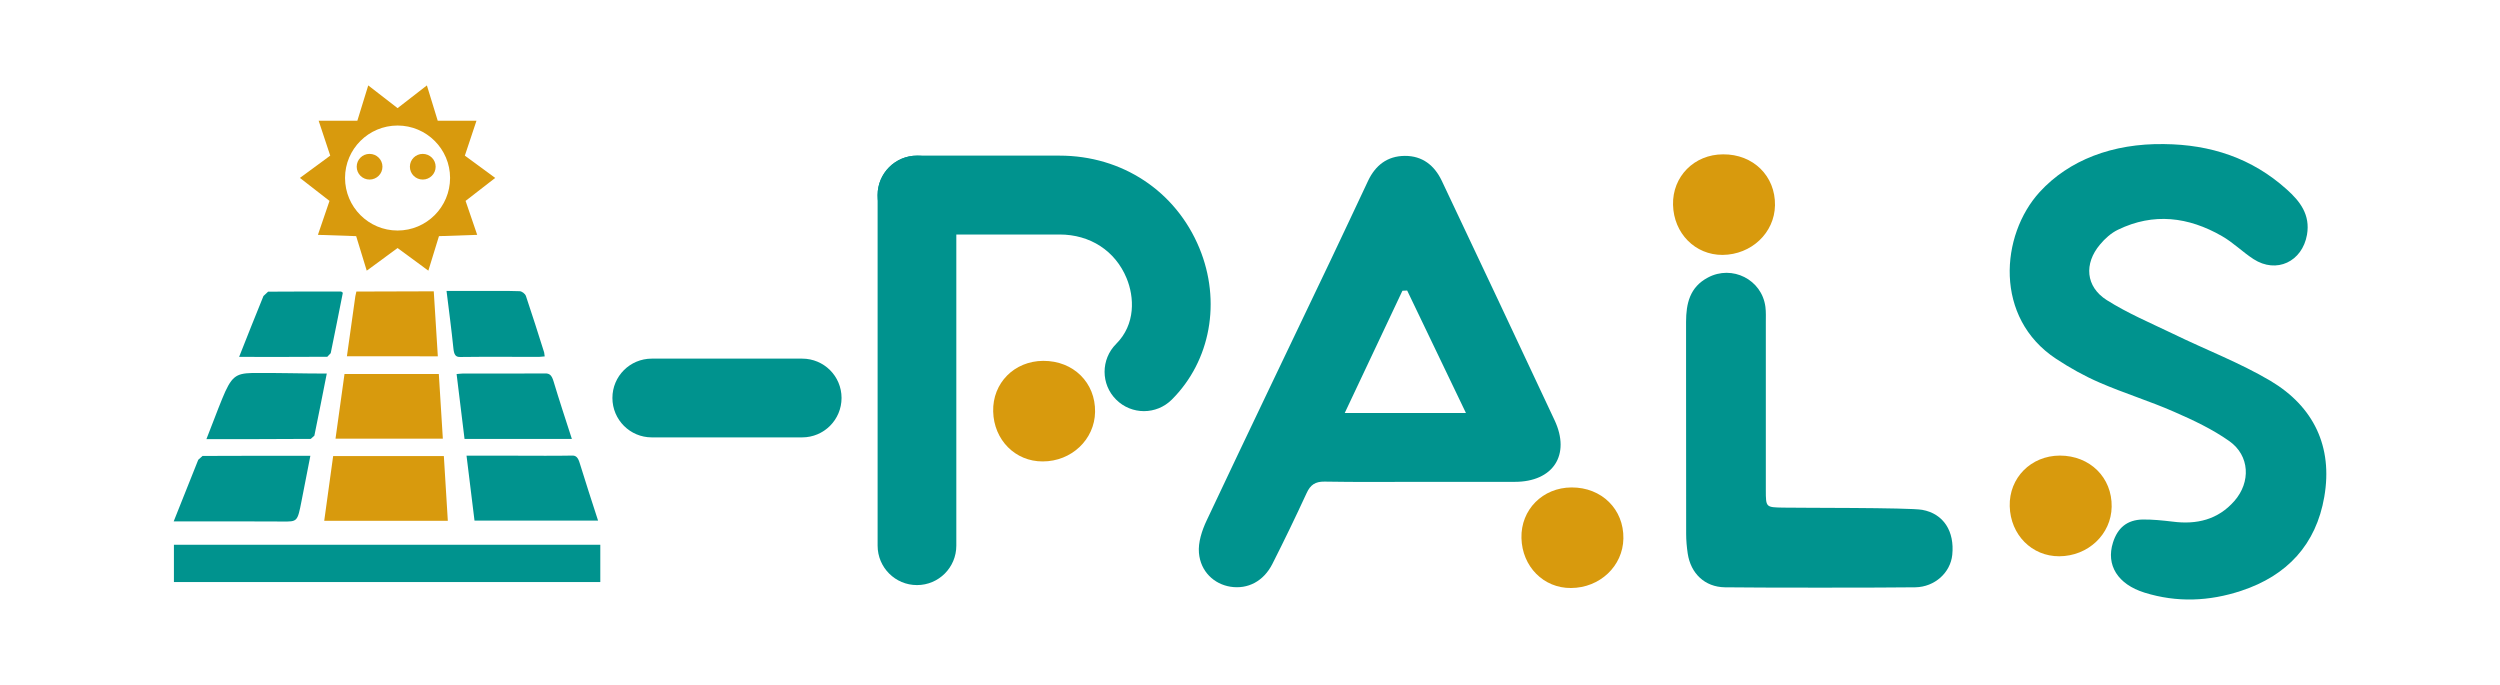 <?xml version="1.0" encoding="UTF-8"?> <svg xmlns="http://www.w3.org/2000/svg" id="b" width="169.36" height="46.4" viewBox="0 0 169.36 46.4"><defs><style>.d{fill:#fff;}.e{fill:#00938e;}.f{fill:#d89a0d;}</style></defs><g id="c"><g><rect class="d" width="169.36" height="46.4"></rect><rect class="e" x="11.782" y="36.904" width="28.885" height="2.526"></rect><g><path class="e" d="M11.766,35.321c.58-1.462,1.118-2.821,1.664-4.173l.29-.261c2.414-.016,4.829-.008,7.305-.008-.207,1.059-.398,2.055-.596,3.051-.278,1.423-.281,1.407-1.294,1.399-2.278-.016-4.553-.008-6.832-.008h-.537Z"></path><path class="f" d="M22.569,30.895h7.499c.089,1.454,.179,2.893,.269,4.386h-8.373c.2-1.469,.398-2.908,.605-4.386"></path><path class="e" d="M31.605,30.871h3.479c1.22,0,2.439,.016,3.659-.008,.287-.016,.417,.142,.528,.506,.392,1.281,.808,2.545,1.244,3.897h-8.37c-.176-1.439-.352-2.854-.54-4.395"></path><path class="e" d="M13.983,29.749c.386-.964,.701-1.842,1.065-2.727,.621-1.525,.917-1.723,2.038-1.754,1.75-.016,3.328,.039,5.051,.039-.285,1.439-.556,2.83-.84,4.205l-.244,.221c-2.331,.016-4.659,.016-7.07,.016"></path><path class="e" d="M38.74,29.733h-7.271c-.176-1.454-.352-2.893-.537-4.394,.152-.008,.269-.032,.386-.032,1.874-.008,3.745,.008,5.616-.008,.29-.008,.441,.119,.562,.522,.386,1.288,.806,2.553,1.244,3.912"></path><path class="f" d="M30,29.717h-7.271c.204-1.47,.405-2.917,.609-4.379h6.39c.09,1.447,.179,2.877,.272,4.379"></path><path class="e" d="M30.25,19.711h2.211c.916,0,1.833-.016,2.747,.016,.142,.008,.358,.158,.42,.324,.429,1.264,.828,2.545,1.235,3.825l.037,.269-.386,.032c-1.775,0-3.553-.016-5.328,.007-.322,.008-.427-.142-.473-.6-.129-1.265-.296-2.522-.463-3.873"></path><path class="e" d="M16.199,24.177c.577-1.454,1.105-2.798,1.649-4.125l.315-.293c1.651-.016,3.3-.008,4.952-.008l.111,.079c-.272,1.359-.537,2.727-.821,4.094l-.232,.245c-1.963,.016-3.93,.008-5.974,.008"></path><path class="f" d="M23.501,24.137c.194-1.399,.571-4.07,.571-4.07l.071-.316s3.517-.016,5.242-.016c.093,1.478,.183,2.908,.275,4.402"></path></g><polyline class="f" points="33.547 12.053 31.491 10.543 32.278 8.18 29.654 8.18 28.919 5.786 26.934 7.326 24.946 5.786 24.208 8.18 21.587 8.18 22.371 10.543 20.318 12.053 22.322 13.61 21.537 15.91 24.128 15.997 24.844 18.336 26.934 16.803 29.018 18.336 29.737 15.997 32.327 15.91 31.54 13.61"></polyline><g><path class="d" d="M23.374,12.053c0-1.952,1.593-3.549,3.56-3.549,1.963,0,3.556,1.597,3.556,3.549,0,1.968-1.593,3.564-3.556,3.564-1.967,0-3.56-1.596-3.56-3.564"></path><path class="f" d="M25.909,11.294c0,.482-.392,.87-.874,.87-.481,0-.87-.388-.87-.87s.389-.869,.87-.869c.482,0,.874,.387,.874,.869"></path><path class="f" d="M29.512,11.294c0,.482-.392,.87-.874,.87-.481,0-.87-.388-.87-.87s.389-.869,.87-.869c.482,0,.874,.387,.874,.869"></path><path class="e" d="M99.309,27.979c-1.383-2.877-2.682-5.588-3.982-8.299l-.321,.016c-1.278,2.711-2.554,5.414-3.909,8.283h8.212Zm-3.004,4.663c-2.192,0-4.383,.024-6.576-.016-.633-.008-.96,.221-1.216,.783-.744,1.612-1.513,3.209-2.319,4.797-.601,1.178-1.664,1.723-2.836,1.541-1.103-.174-2.029-1.019-2.137-2.292-.062-.711,.203-1.517,.519-2.189,2.775-5.888,5.597-11.76,8.4-17.633,.852-1.786,1.692-3.588,2.538-5.382,.497-1.051,1.303-1.683,2.488-1.691,1.198-.008,2.01,.648,2.504,1.683,2.556,5.406,5.113,10.812,7.644,16.226,1.1,2.347-.095,4.173-2.698,4.173h-6.311"></path><path class="e" d="M146.61,9.761c3.13,.031,5.937,.941,8.299,3.067,.913,.813,1.608,1.722,1.376,3.074-.321,1.826-2.068,2.655-3.621,1.652-.744-.482-1.383-1.131-2.149-1.565-2.26-1.296-4.621-1.597-7.032-.427-.464,.221-.886,.601-1.22,1.004-1.093,1.296-.975,2.853,.454,3.762,1.414,.893,2.979,1.557,4.492,2.284,2.201,1.075,4.514,1.952,6.61,3.193,2.914,1.739,4.227,4.45,3.637,7.856-.556,3.225-2.51,5.335-5.626,6.362-2.17,.719-4.359,.806-6.545,.127-1.83-.569-2.624-1.873-2.145-3.391,.315-1.003,.957-1.541,2.009-1.565,.677-.008,1.359,.064,2.032,.143,1.627,.213,3.072-.127,4.186-1.399,1.121-1.281,1.041-3.075-.345-4.055-1.142-.806-2.446-1.423-3.736-1.984-1.651-.727-3.384-1.256-5.042-1.976-1.024-.442-2.015-.995-2.951-1.612-4.221-2.774-3.785-8.378-1.118-11.302,1.976-2.157,4.93-3.303,8.435-3.248"></path><path class="e" d="M114.221,25.062v-3.256c.003-1.241,.25-2.355,1.479-3.004,1.643-.877,3.656,.135,3.896,1.984,.044,.348,.028,.711,.028,1.067v11.342c0,1.185,.009,1.169,1.167,1.193,.886,.024,8.564-.008,9.426,.15,1.454,.261,2.201,1.462,2.037,3.051-.123,1.201-1.182,2.173-2.5,2.197-2.044,.032-10.865,.032-12.912,0-1.349-.024-2.306-.932-2.51-2.292-.064-.435-.105-.885-.105-1.328-.008-3.699-.006-7.397-.006-11.104"></path><path class="f" d="M70.638,31.259c-1.859,.008-3.31-1.454-3.356-3.383-.05-1.928,1.432-3.422,3.393-3.43,2.041-.008,3.544,1.478,3.51,3.462-.031,1.865-1.596,3.351-3.547,3.351"></path><path class="f" d="M116.694,17.269c-1.858,.008-3.309-1.462-3.356-3.391-.049-1.92,1.436-3.422,3.393-3.422,2.041-.016,3.547,1.47,3.514,3.454-.032,1.865-1.6,3.343-3.551,3.359"></path><path class="f" d="M106.425,39.834c-1.856,.016-3.309-1.454-3.356-3.383-.049-1.92,1.435-3.422,3.396-3.43,2.038-.008,3.544,1.478,3.51,3.462-.031,1.865-1.595,3.343-3.55,3.351"></path><path class="f" d="M139.503,37.684c-1.856,.008-3.307-1.454-3.356-3.391-.05-1.92,1.435-3.422,3.393-3.43,2.041,0,3.547,1.486,3.513,3.47-.031,1.865-1.599,3.343-3.55,3.351"></path><path class="e" d="M41.487,26.959c0-1.478,1.195-2.664,2.667-2.664h10.188c1.473,0,2.668,1.186,2.668,2.664s-1.195,2.671-2.668,2.671h-10.188c-1.472,0-2.667-1.193-2.667-2.671"></path><path class="e" d="M62.12,39.636c-1.473,0-2.667-1.193-2.667-2.671V13.215c0-1.47,1.194-2.672,2.667-2.672s2.665,1.202,2.665,2.672v23.75c0,1.478-1.192,2.671-2.665,2.671"></path><path class="e" d="M77.498,27.852c-.683,0-1.368-.261-1.887-.782-1.043-1.036-1.043-2.727,0-3.771,1.33-1.327,1.238-3.177,.707-4.457-.765-1.849-2.463-2.956-4.541-2.956h-9.657c-1.476,0-2.671-1.201-2.671-2.671s1.195-2.672,2.671-2.672h9.657c4.245,0,7.875,2.403,9.472,6.26,1.494,3.612,.765,7.643-1.865,10.267-.522,.521-1.204,.782-1.886,.782"></path></g></g></g></svg> 